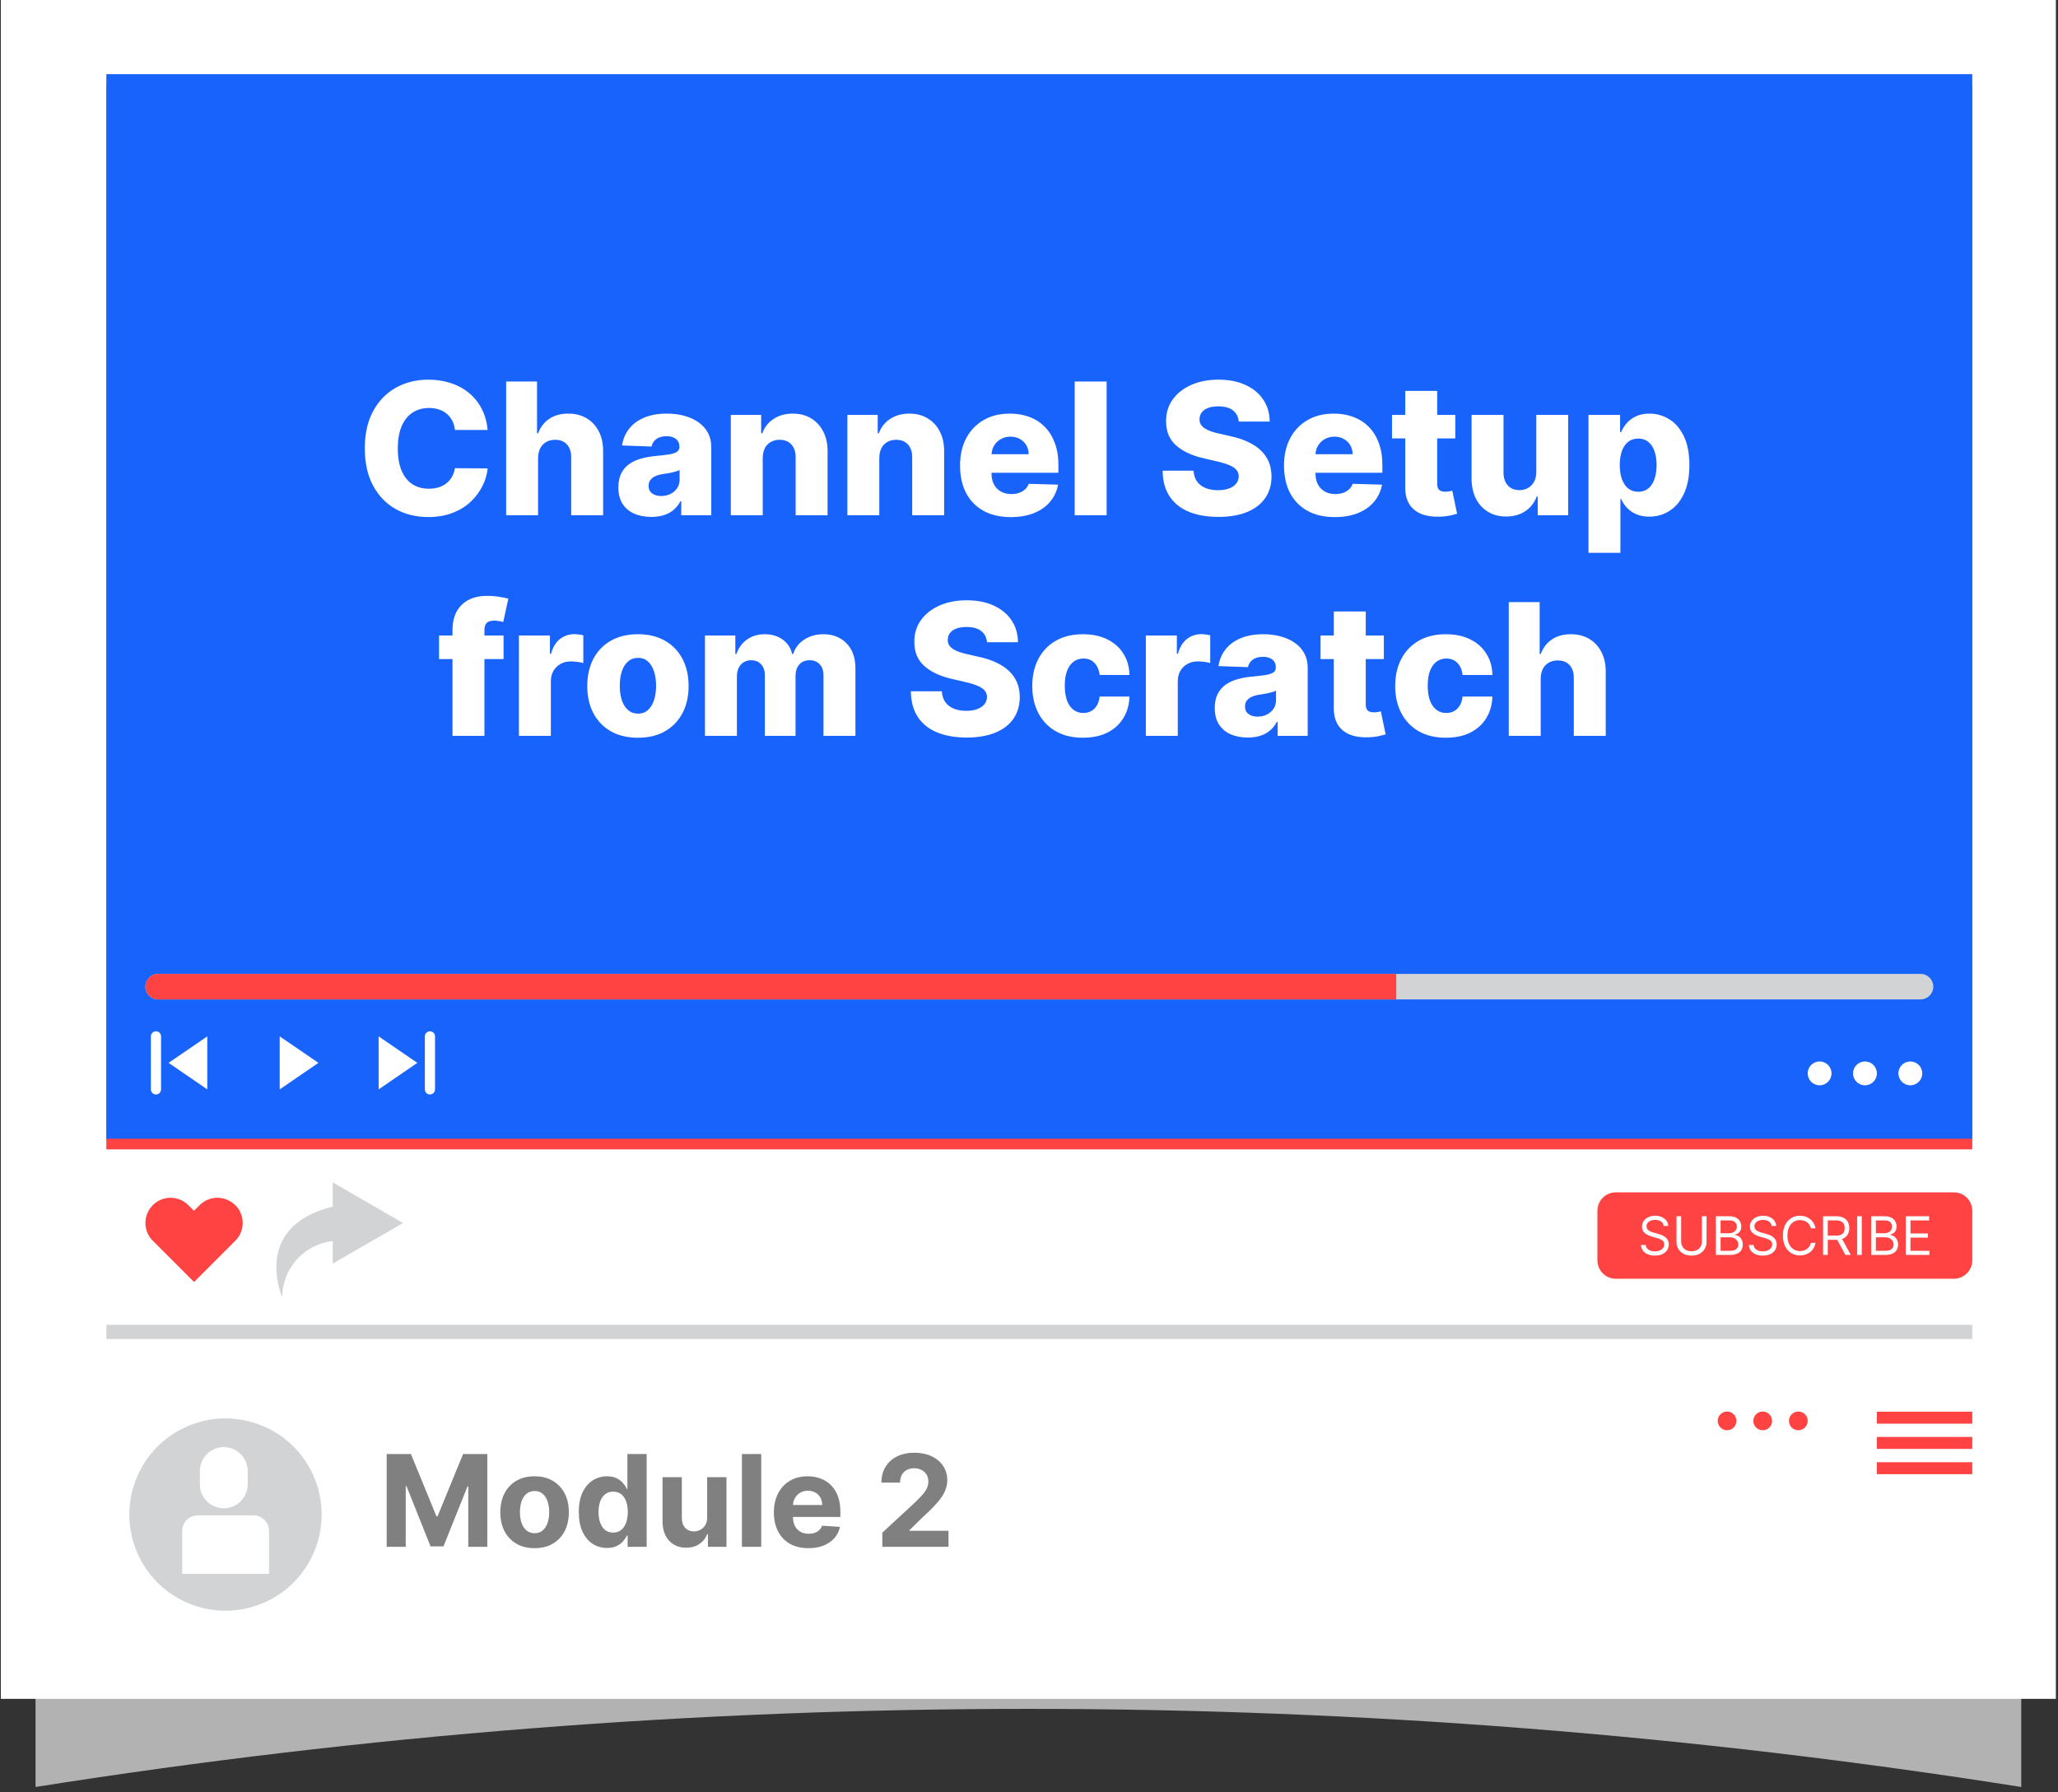 <svg width="387" height="337" viewBox="0 0 387 337" fill="none" xmlns="http://www.w3.org/2000/svg">
<rect x="0" y="0" width="387" height="337" fill="#333333" stroke="none"/>
<g style="mix-blend-mode:multiply">
<path d="M380.09 336.059C256.39 316.469 130.38 316.469 6.68 336.059V58.569C130.38 38.98 256.39 38.98 380.09 58.569V336.059Z" fill="#B3B2B2"/>
</g>
<path d="M386.6 0H0.16V319.48H386.6V0Z" fill="white"/>
<path d="M370.88 15.949H20V216.149H370.88V15.949Z" fill="#FF4242"/>
<path d="M370.88 13.949H20V214.149H370.88V13.949Z" fill="#1963FD"/>
<path d="M361.15 183.149H29.73C28.41 183.149 27.33 184.219 27.33 185.549C27.33 186.869 28.4 187.949 29.73 187.949H361.15C362.47 187.949 363.55 186.879 363.55 185.549C363.55 184.229 362.48 183.149 361.15 183.149Z" fill="#D1D3D4"/>
<path d="M262.56 183.149H29.73C28.41 183.149 27.33 184.219 27.33 185.549C27.33 186.869 28.4 187.949 29.73 187.949H262.56V183.149Z" fill="#FF4242"/>
<path d="M44.23 226.639C42.38 224.789 39.38 224.789 37.54 226.639L36.48 227.7L35.42 226.639C33.57 224.789 30.57 224.789 28.73 226.639C26.89 228.489 26.88 231.49 28.73 233.33L36.49 241.089L44.251 233.33C46.1 231.48 46.1 228.479 44.251 226.639H44.23Z" fill="#FF4242"/>
<path d="M75.8 229.999L62.57 222.359V226.919C47.19 230.659 53.08 243.969 53.08 243.969C53.08 238.489 57.25 233.969 62.57 233.399V237.629L75.8 229.989V229.999Z" fill="#D1D3D4"/>
<path d="M370.88 249.14H20V251.81H370.88V249.14Z" fill="#D1D3D4"/>
<path d="M356.99 201.859C356.99 200.619 357.99 199.619 359.23 199.619C360.47 199.619 361.47 200.619 361.47 201.859C361.47 203.099 360.47 204.099 359.23 204.099C357.99 204.099 356.99 203.099 356.99 201.859Z" fill="white"/>
<path d="M348.46 201.859C348.46 200.619 349.46 199.619 350.7 199.619C351.94 199.619 352.94 200.619 352.94 201.859C352.94 203.099 351.94 204.099 350.7 204.099C349.46 204.099 348.46 203.099 348.46 201.859Z" fill="white"/>
<path d="M339.93 201.859C339.93 200.619 340.93 199.619 342.17 199.619C343.41 199.619 344.41 200.619 344.41 201.859C344.41 203.099 343.41 204.099 342.17 204.099C340.93 204.099 339.93 203.099 339.93 201.859Z" fill="white"/>
<path d="M338.17 268.969C339.142 268.969 339.93 268.181 339.93 267.209C339.93 266.237 339.142 265.449 338.17 265.449C337.198 265.449 336.41 266.237 336.41 267.209C336.41 268.181 337.198 268.969 338.17 268.969Z" fill="#FF4242"/>
<path d="M331.47 268.969C332.442 268.969 333.23 268.181 333.23 267.209C333.23 266.237 332.442 265.449 331.47 265.449C330.498 265.449 329.71 266.237 329.71 267.209C329.71 268.181 330.498 268.969 331.47 268.969Z" fill="#FF4242"/>
<path d="M323.01 267.209C323.01 266.239 323.8 265.449 324.77 265.449C325.74 265.449 326.53 266.239 326.53 267.209C326.53 268.179 325.74 268.969 324.77 268.969C323.8 268.969 323.01 268.179 323.01 267.209Z" fill="#FF4242"/>
<path d="M59.88 199.879L52.6 194.899V204.869L59.88 199.879Z" fill="white"/>
<path d="M78.48 199.879L71.2 194.899V204.869L78.48 199.879Z" fill="white"/>
<path d="M80.85 194.899V204.869" stroke="white" stroke-width="1.91" stroke-linecap="round" stroke-linejoin="round"/>
<path d="M31.7 199.879L38.98 194.899V204.869L31.7 199.879Z" fill="white"/>
<path d="M29.33 194.899V204.869" stroke="white" stroke-width="1.91" stroke-linecap="round" stroke-linejoin="round"/>
<path d="M367.42 224.229H303.85C301.939 224.229 300.39 225.779 300.39 227.69V237.02C300.39 238.93 301.939 240.479 303.85 240.479H367.42C369.331 240.479 370.88 238.93 370.88 237.02V227.69C370.88 225.779 369.331 224.229 367.42 224.229Z" fill="#FF4242"/>
<path d="M312.858 230.545C312.815 230.186 312.643 229.906 312.339 229.707C312.036 229.509 311.665 229.409 311.224 229.409C310.902 229.409 310.621 229.461 310.379 229.565C310.14 229.67 309.953 229.813 309.818 229.995C309.686 230.177 309.619 230.384 309.619 230.616C309.619 230.811 309.665 230.978 309.758 231.117C309.853 231.254 309.973 231.369 310.12 231.462C310.267 231.552 310.421 231.626 310.582 231.685C310.743 231.742 310.891 231.788 311.026 231.824L311.764 232.023C311.954 232.072 312.164 232.141 312.396 232.229C312.631 232.316 312.854 232.436 313.067 232.587C313.283 232.737 313.46 232.928 313.6 233.163C313.74 233.397 313.81 233.685 313.81 234.026C313.81 234.419 313.707 234.774 313.501 235.091C313.297 235.408 312.999 235.66 312.606 235.847C312.215 236.034 311.741 236.128 311.182 236.128C310.661 236.128 310.21 236.044 309.829 235.876C309.45 235.708 309.152 235.473 308.934 235.173C308.719 234.872 308.597 234.523 308.568 234.125H309.477C309.501 234.4 309.593 234.627 309.754 234.807C309.918 234.984 310.124 235.117 310.372 235.205C310.623 235.29 310.893 235.332 311.182 235.332C311.518 235.332 311.82 235.278 312.087 235.169C312.355 235.058 312.567 234.904 312.723 234.707C312.879 234.509 312.957 234.277 312.957 234.011C312.957 233.77 312.89 233.573 312.755 233.422C312.62 233.27 312.442 233.147 312.222 233.053C312.002 232.958 311.764 232.875 311.509 232.804L310.614 232.548C310.045 232.385 309.596 232.152 309.264 231.849C308.933 231.546 308.767 231.149 308.767 230.659C308.767 230.252 308.877 229.897 309.097 229.594C309.32 229.288 309.618 229.052 309.992 228.884C310.369 228.713 310.789 228.628 311.253 228.628C311.722 228.628 312.138 228.712 312.503 228.88C312.867 229.046 313.156 229.273 313.369 229.562C313.585 229.851 313.698 230.179 313.71 230.545H312.858ZM320.03 228.727H320.911V233.543C320.911 234.04 320.794 234.484 320.559 234.874C320.327 235.263 320 235.569 319.576 235.794C319.152 236.017 318.655 236.128 318.084 236.128C317.514 236.128 317.017 236.017 316.593 235.794C316.169 235.569 315.84 235.263 315.606 234.874C315.374 234.484 315.258 234.04 315.258 233.543V228.727H316.138V233.472C316.138 233.827 316.216 234.143 316.373 234.42C316.529 234.694 316.751 234.911 317.04 235.07C317.331 235.226 317.68 235.304 318.084 235.304C318.489 235.304 318.837 235.226 319.128 235.07C319.42 234.911 319.642 234.694 319.796 234.42C319.952 234.143 320.03 233.827 320.03 233.472V228.727ZM322.67 236V228.727H325.212C325.719 228.727 326.137 228.815 326.466 228.99C326.795 229.163 327.04 229.396 327.201 229.69C327.362 229.981 327.442 230.304 327.442 230.659C327.442 230.972 327.387 231.23 327.276 231.433C327.167 231.637 327.022 231.798 326.842 231.916C326.665 232.035 326.472 232.122 326.263 232.179V232.25C326.486 232.264 326.71 232.342 326.935 232.484C327.16 232.626 327.348 232.83 327.499 233.095C327.651 233.36 327.727 233.685 327.727 234.068C327.727 234.433 327.644 234.761 327.478 235.052C327.312 235.343 327.051 235.574 326.693 235.744C326.336 235.915 325.871 236 325.298 236H322.67ZM323.55 235.219H325.298C325.873 235.219 326.281 235.107 326.523 234.885C326.767 234.66 326.888 234.388 326.888 234.068C326.888 233.822 326.826 233.595 326.7 233.386C326.575 233.176 326.396 233.008 326.164 232.882C325.932 232.754 325.657 232.69 325.34 232.69H323.55V235.219ZM323.55 231.923H325.184C325.449 231.923 325.688 231.871 325.901 231.767C326.117 231.663 326.287 231.516 326.413 231.327C326.54 231.137 326.604 230.915 326.604 230.659C326.604 230.339 326.493 230.068 326.271 229.846C326.048 229.621 325.695 229.509 325.212 229.509H323.55V231.923ZM333.151 230.545C333.108 230.186 332.935 229.906 332.632 229.707C332.329 229.509 331.958 229.409 331.517 229.409C331.195 229.409 330.914 229.461 330.672 229.565C330.433 229.67 330.246 229.813 330.111 229.995C329.979 230.177 329.912 230.384 329.912 230.616C329.912 230.811 329.958 230.978 330.051 231.117C330.145 231.254 330.266 231.369 330.413 231.462C330.56 231.552 330.714 231.626 330.875 231.685C331.036 231.742 331.184 231.788 331.319 231.824L332.057 232.023C332.247 232.072 332.457 232.141 332.689 232.229C332.924 232.316 333.147 232.436 333.36 232.587C333.576 232.737 333.753 232.928 333.893 233.163C334.033 233.397 334.103 233.685 334.103 234.026C334.103 234.419 334 234.774 333.794 235.091C333.59 235.408 333.292 235.66 332.899 235.847C332.508 236.034 332.033 236.128 331.475 236.128C330.954 236.128 330.503 236.044 330.122 235.876C329.743 235.708 329.445 235.473 329.227 235.173C329.011 234.872 328.89 234.523 328.861 234.125H329.77C329.794 234.4 329.886 234.627 330.047 234.807C330.211 234.984 330.417 235.117 330.665 235.205C330.916 235.29 331.186 235.332 331.475 235.332C331.811 235.332 332.113 235.278 332.38 235.169C332.648 235.058 332.86 234.904 333.016 234.707C333.172 234.509 333.25 234.277 333.25 234.011C333.25 233.77 333.183 233.573 333.048 233.422C332.913 233.27 332.735 233.147 332.515 233.053C332.295 232.958 332.057 232.875 331.801 232.804L330.907 232.548C330.338 232.385 329.889 232.152 329.557 231.849C329.226 231.546 329.06 231.149 329.06 230.659C329.06 230.252 329.17 229.897 329.39 229.594C329.613 229.288 329.911 229.052 330.285 228.884C330.662 228.713 331.082 228.628 331.546 228.628C332.015 228.628 332.431 228.712 332.796 228.88C333.16 229.046 333.449 229.273 333.662 229.562C333.878 229.851 333.991 230.179 334.003 230.545H333.151ZM341.403 231H340.522C340.47 230.747 340.379 230.524 340.249 230.332C340.121 230.141 339.965 229.98 339.78 229.849C339.598 229.717 339.395 229.617 339.173 229.551C338.95 229.485 338.718 229.452 338.477 229.452C338.036 229.452 337.637 229.563 337.28 229.786C336.925 230.008 336.642 230.336 336.431 230.769C336.223 231.202 336.119 231.734 336.119 232.364C336.119 232.993 336.223 233.525 336.431 233.958C336.642 234.391 336.925 234.719 337.28 234.942C337.637 235.164 338.036 235.276 338.477 235.276C338.718 235.276 338.95 235.242 339.173 235.176C339.395 235.11 339.598 235.012 339.78 234.881C339.965 234.749 340.121 234.587 340.249 234.395C340.379 234.201 340.47 233.978 340.522 233.727H341.403C341.337 234.099 341.216 234.432 341.041 234.725C340.865 235.019 340.648 235.268 340.387 235.474C340.127 235.678 339.834 235.833 339.51 235.94C339.188 236.046 338.844 236.099 338.477 236.099C337.856 236.099 337.305 235.948 336.822 235.645C336.339 235.342 335.959 234.911 335.682 234.352C335.405 233.794 335.267 233.131 335.267 232.364C335.267 231.597 335.405 230.934 335.682 230.375C335.959 229.816 336.339 229.385 336.822 229.082C337.305 228.779 337.856 228.628 338.477 228.628C338.844 228.628 339.188 228.681 339.51 228.788C339.834 228.894 340.127 229.05 340.387 229.256C340.648 229.46 340.865 229.709 341.041 230.002C341.216 230.293 341.337 230.626 341.403 231ZM342.826 236V228.727H345.283C345.852 228.727 346.318 228.824 346.683 229.018C347.047 229.21 347.317 229.474 347.492 229.81C347.667 230.147 347.755 230.529 347.755 230.957C347.755 231.386 347.667 231.766 347.492 232.097C347.317 232.429 347.048 232.689 346.686 232.879C346.324 233.066 345.861 233.159 345.298 233.159H343.309V232.364H345.269C345.657 232.364 345.97 232.307 346.207 232.193C346.446 232.08 346.619 231.919 346.725 231.71C346.834 231.5 346.888 231.249 346.888 230.957C346.888 230.666 346.834 230.412 346.725 230.194C346.616 229.976 346.442 229.808 346.203 229.69C345.964 229.569 345.648 229.509 345.255 229.509H343.707V236H342.826ZM346.249 232.733L348.039 236H347.016L345.255 232.733H346.249ZM350.103 228.727V236H349.222V228.727H350.103ZM351.869 236V228.727H354.412C354.918 228.727 355.336 228.815 355.665 228.99C355.994 229.163 356.239 229.396 356.4 229.69C356.561 229.981 356.642 230.304 356.642 230.659C356.642 230.972 356.586 231.23 356.475 231.433C356.366 231.637 356.221 231.798 356.042 231.916C355.864 232.035 355.671 232.122 355.463 232.179V232.25C355.685 232.264 355.909 232.342 356.134 232.484C356.359 232.626 356.547 232.83 356.699 233.095C356.85 233.36 356.926 233.685 356.926 234.068C356.926 234.433 356.843 234.761 356.677 235.052C356.511 235.343 356.25 235.574 355.892 235.744C355.535 235.915 355.07 236 354.497 236H351.869ZM352.75 235.219H354.497C355.072 235.219 355.48 235.107 355.722 234.885C355.966 234.66 356.088 234.388 356.088 234.068C356.088 233.822 356.025 233.595 355.9 233.386C355.774 233.176 355.595 233.008 355.363 232.882C355.131 232.754 354.857 232.69 354.539 232.69H352.75V235.219ZM352.75 231.923H354.383C354.648 231.923 354.887 231.871 355.1 231.767C355.316 231.663 355.486 231.516 355.612 231.327C355.74 231.137 355.804 230.915 355.804 230.659C355.804 230.339 355.692 230.068 355.47 229.846C355.247 229.621 354.895 229.509 354.412 229.509H352.75V231.923ZM358.373 236V228.727H362.762V229.509H359.254V231.966H362.535V232.747H359.254V235.219H362.819V236H358.373Z" fill="white"/>
<path d="M370.88 265.479H352.94V267.729H370.88V265.479Z" fill="#FF4242"/>
<path d="M370.88 270.229H352.94V272.479H370.88V270.229Z" fill="#FF4242"/>
<path d="M370.88 274.979H352.94V277.229H370.88V274.979Z" fill="#FF4242"/>
<path d="M49.246 301.561C58.489 297.781 62.917 287.225 59.138 277.983C55.359 268.74 44.803 264.311 35.56 268.091C26.318 271.87 21.889 282.426 25.668 291.669C29.448 300.911 40.004 305.34 49.246 301.561Z" fill="#D1D3D4"/>
<path d="M42.08 283.64C39.59 283.64 37.58 281.63 37.58 279.14V276.64C37.58 274.15 39.59 272.14 42.08 272.14C44.57 272.14 46.58 274.15 46.58 276.64V279.14C46.58 281.63 44.57 283.64 42.08 283.64Z" fill="white"/>
<path d="M37.17 284.979H47.67C49.28 284.979 50.59 286.289 50.59 287.899V295.979H34.26V287.899C34.26 286.289 35.57 284.979 37.18 284.979H37.17Z" fill="white"/>
<path d="M72.717 273.435H77.268L82.075 285.162H82.28L87.087 273.435H91.638V290.89H88.058V279.529H87.913L83.396 290.804H80.959L76.442 279.486H76.297V290.89H72.717V273.435ZM100.525 291.145C99.201 291.145 98.056 290.864 97.09 290.302C96.13 289.733 95.388 288.944 94.866 287.932C94.343 286.915 94.082 285.736 94.082 284.395C94.082 283.043 94.343 281.861 94.866 280.85C95.388 279.833 96.13 279.043 97.09 278.481C98.056 277.912 99.201 277.628 100.525 277.628C101.849 277.628 102.991 277.912 103.951 278.481C104.917 279.043 105.661 279.833 106.184 280.85C106.707 281.861 106.968 283.043 106.968 284.395C106.968 285.736 106.707 286.915 106.184 287.932C105.661 288.944 104.917 289.733 103.951 290.302C102.991 290.864 101.849 291.145 100.525 291.145ZM100.542 288.333C101.144 288.333 101.647 288.162 102.05 287.821C102.454 287.475 102.758 287.003 102.962 286.407C103.172 285.81 103.278 285.131 103.278 284.37C103.278 283.608 103.172 282.929 102.962 282.333C102.758 281.736 102.454 281.265 102.05 280.918C101.647 280.571 101.144 280.398 100.542 280.398C99.934 280.398 99.422 280.571 99.008 280.918C98.599 281.265 98.289 281.736 98.079 282.333C97.874 282.929 97.772 283.608 97.772 284.37C97.772 285.131 97.874 285.81 98.079 286.407C98.289 287.003 98.599 287.475 99.008 287.821C99.422 288.162 99.934 288.333 100.542 288.333ZM114.153 291.103C113.158 291.103 112.258 290.847 111.451 290.336C110.65 289.819 110.013 289.06 109.542 288.06C109.076 287.054 108.843 285.821 108.843 284.361C108.843 282.861 109.084 281.614 109.567 280.62C110.05 279.62 110.692 278.873 111.494 278.378C112.3 277.878 113.184 277.628 114.144 277.628C114.877 277.628 115.488 277.753 115.976 278.003C116.471 278.248 116.869 278.554 117.17 278.924C117.476 279.287 117.709 279.645 117.869 279.998H117.979V273.435H121.601V290.89H118.022V288.793H117.869C117.698 289.157 117.457 289.517 117.144 289.875C116.837 290.228 116.437 290.52 115.942 290.753C115.454 290.986 114.857 291.103 114.153 291.103ZM115.303 288.214C115.888 288.214 116.383 288.054 116.786 287.736C117.195 287.412 117.508 286.961 117.724 286.381C117.945 285.802 118.056 285.123 118.056 284.344C118.056 283.566 117.948 282.89 117.732 282.316C117.516 281.742 117.204 281.299 116.795 280.986C116.386 280.674 115.888 280.517 115.303 280.517C114.707 280.517 114.204 280.679 113.795 281.003C113.386 281.327 113.076 281.776 112.866 282.35C112.655 282.924 112.55 283.589 112.55 284.344C112.55 285.106 112.655 285.779 112.866 286.364C113.082 286.944 113.391 287.398 113.795 287.728C114.204 288.052 114.707 288.214 115.303 288.214ZM132.981 285.316V277.799H136.612V290.89H133.126V288.512H132.99C132.695 289.279 132.203 289.895 131.516 290.361C130.834 290.827 130.001 291.06 129.018 291.06C128.143 291.06 127.373 290.861 126.709 290.464C126.044 290.066 125.524 289.5 125.149 288.767C124.78 288.035 124.592 287.157 124.587 286.134V277.799H128.217V285.486C128.223 286.259 128.43 286.87 128.839 287.319C129.248 287.767 129.797 287.992 130.484 287.992C130.922 287.992 131.331 287.892 131.712 287.694C132.092 287.489 132.399 287.188 132.632 286.79C132.871 286.392 132.987 285.901 132.981 285.316ZM143.147 273.435V290.89H139.516V273.435H143.147ZM152.021 291.145C150.675 291.145 149.516 290.873 148.544 290.327C147.578 289.776 146.834 288.998 146.311 287.992C145.788 286.981 145.527 285.785 145.527 284.404C145.527 283.057 145.788 281.875 146.311 280.858C146.834 279.841 147.57 279.049 148.518 278.481C149.473 277.912 150.592 277.628 151.876 277.628C152.74 277.628 153.544 277.767 154.288 278.046C155.038 278.319 155.692 278.731 156.248 279.282C156.811 279.833 157.248 280.526 157.561 281.361C157.873 282.191 158.03 283.162 158.03 284.276V285.273H146.976V283.023H154.612C154.612 282.5 154.498 282.037 154.271 281.634C154.044 281.231 153.729 280.915 153.325 280.688C152.927 280.455 152.464 280.339 151.936 280.339C151.385 280.339 150.896 280.466 150.47 280.722C150.05 280.972 149.72 281.31 149.481 281.736C149.243 282.157 149.121 282.625 149.115 283.142V285.282C149.115 285.929 149.234 286.489 149.473 286.961C149.717 287.432 150.061 287.796 150.504 288.052C150.947 288.307 151.473 288.435 152.081 288.435C152.484 288.435 152.854 288.378 153.189 288.265C153.524 288.151 153.811 287.981 154.05 287.753C154.288 287.526 154.47 287.248 154.595 286.918L157.953 287.14C157.783 287.946 157.433 288.651 156.905 289.253C156.382 289.85 155.706 290.316 154.876 290.651C154.052 290.981 153.101 291.145 152.021 291.145ZM165.92 290.89V288.231L172.133 282.478C172.661 281.966 173.104 281.506 173.462 281.097C173.826 280.688 174.101 280.287 174.289 279.895C174.476 279.498 174.57 279.069 174.57 278.608C174.57 278.097 174.454 277.657 174.221 277.287C173.988 276.912 173.67 276.625 173.266 276.427C172.863 276.222 172.405 276.12 171.894 276.12C171.36 276.12 170.894 276.228 170.496 276.444C170.099 276.66 169.792 276.969 169.576 277.373C169.36 277.776 169.252 278.256 169.252 278.813H165.749C165.749 277.671 166.008 276.679 166.525 275.839C167.042 274.998 167.766 274.347 168.698 273.887C169.63 273.427 170.704 273.196 171.92 273.196C173.17 273.196 174.258 273.418 175.184 273.861C176.116 274.299 176.84 274.907 177.357 275.685C177.874 276.464 178.133 277.356 178.133 278.361C178.133 279.02 178.002 279.671 177.741 280.313C177.485 280.955 177.028 281.668 176.369 282.452C175.709 283.231 174.78 284.165 173.582 285.256L171.033 287.753V287.873H178.363V290.89H165.92Z" fill="#808080"/>
<path d="M91.701 80.852H85.561C85.48 80.222 85.312 79.653 85.058 79.145C84.804 78.638 84.469 78.204 84.051 77.844C83.633 77.483 83.138 77.209 82.565 77.021C82 76.824 81.374 76.726 80.686 76.726C79.466 76.726 78.415 77.025 77.53 77.623C76.654 78.22 75.979 79.084 75.504 80.214C75.038 81.343 74.804 82.71 74.804 84.315C74.804 85.985 75.042 87.385 75.516 88.515C75.999 89.636 76.675 90.484 77.543 91.057C78.419 91.622 79.454 91.904 80.65 91.904C81.321 91.904 81.931 91.818 82.479 91.646C83.036 91.474 83.523 91.225 83.941 90.897C84.366 90.561 84.714 90.156 84.984 89.681C85.263 89.198 85.455 88.654 85.561 88.048L91.701 88.085C91.595 89.198 91.272 90.295 90.731 91.376C90.199 92.457 89.466 93.443 88.533 94.335C87.6 95.22 86.462 95.924 85.119 96.448C83.785 96.972 82.254 97.234 80.527 97.234C78.251 97.234 76.212 96.734 74.411 95.735C72.618 94.728 71.202 93.263 70.162 91.339C69.123 89.415 68.603 87.074 68.603 84.315C68.603 81.548 69.131 79.203 70.187 77.279C71.243 75.355 72.672 73.894 74.473 72.895C76.274 71.896 78.292 71.397 80.527 71.397C82.049 71.397 83.457 71.61 84.751 72.035C86.044 72.453 87.182 73.067 88.165 73.877C89.147 74.68 89.945 75.666 90.559 76.837C91.173 78.007 91.554 79.346 91.701 80.852ZM101.184 86.132V96.89H95.18V71.741H100.988V81.491H101.197C101.622 80.328 102.318 79.419 103.284 78.765C104.258 78.11 105.45 77.782 106.858 77.782C108.184 77.782 109.338 78.077 110.321 78.666C111.303 79.248 112.064 80.07 112.605 81.135C113.153 82.199 113.423 83.443 113.415 84.868V96.89H107.41V86.047C107.418 84.999 107.156 84.18 106.624 83.591C106.092 83.001 105.343 82.706 104.377 82.706C103.747 82.706 103.19 82.846 102.707 83.124C102.232 83.394 101.86 83.783 101.59 84.29C101.328 84.798 101.193 85.412 101.184 86.132ZM122.481 97.209C121.277 97.209 120.209 97.008 119.276 96.607C118.351 96.198 117.618 95.584 117.078 94.765C116.545 93.938 116.279 92.903 116.279 91.658C116.279 90.611 116.464 89.726 116.832 89.006C117.2 88.286 117.708 87.7 118.355 87.25C119.001 86.8 119.746 86.46 120.59 86.231C121.433 85.993 122.333 85.834 123.291 85.752C124.364 85.654 125.227 85.551 125.882 85.445C126.537 85.33 127.012 85.171 127.307 84.966C127.61 84.753 127.761 84.454 127.761 84.07V84.008C127.761 83.378 127.544 82.891 127.11 82.547C126.676 82.203 126.091 82.031 125.354 82.031C124.56 82.031 123.922 82.203 123.439 82.547C122.956 82.891 122.649 83.365 122.518 83.971L116.979 83.775C117.143 82.629 117.565 81.605 118.244 80.705C118.932 79.796 119.873 79.084 121.069 78.568C122.272 78.044 123.717 77.782 125.403 77.782C126.607 77.782 127.716 77.925 128.731 78.212C129.746 78.49 130.63 78.9 131.384 79.44C132.137 79.972 132.718 80.627 133.127 81.405C133.545 82.183 133.754 83.071 133.754 84.07V96.89H128.105V94.262H127.958C127.622 94.9 127.192 95.441 126.668 95.883C126.152 96.325 125.542 96.656 124.838 96.877C124.143 97.098 123.357 97.209 122.481 97.209ZM124.335 93.279C124.982 93.279 125.563 93.148 126.079 92.886C126.603 92.624 127.02 92.264 127.331 91.806C127.642 91.339 127.798 90.799 127.798 90.185V88.392C127.626 88.482 127.417 88.564 127.172 88.638C126.934 88.711 126.672 88.781 126.386 88.846C126.099 88.912 125.804 88.969 125.502 89.018C125.199 89.067 124.908 89.112 124.63 89.153C124.065 89.243 123.582 89.383 123.181 89.571C122.788 89.759 122.485 90.005 122.272 90.308C122.067 90.602 121.965 90.954 121.965 91.364C121.965 91.986 122.186 92.461 122.628 92.788C123.078 93.116 123.647 93.279 124.335 93.279ZM143.43 86.132V96.89H137.425V78.028H143.135V81.491H143.344C143.762 80.336 144.474 79.432 145.481 78.777C146.488 78.114 147.687 77.782 149.079 77.782C150.405 77.782 151.555 78.081 152.529 78.679C153.512 79.268 154.273 80.095 154.813 81.159C155.362 82.215 155.632 83.451 155.624 84.868V96.89H149.619V86.047C149.627 84.999 149.361 84.18 148.821 83.591C148.289 83.001 147.548 82.706 146.598 82.706C145.968 82.706 145.411 82.846 144.928 83.124C144.453 83.394 144.085 83.783 143.823 84.29C143.569 84.798 143.438 85.412 143.43 86.132ZM165.347 86.132V96.89H159.342V78.028H165.052V81.491H165.261C165.678 80.336 166.39 79.432 167.397 78.777C168.404 78.114 169.604 77.782 170.995 77.782C172.321 77.782 173.472 78.081 174.446 78.679C175.428 79.268 176.19 80.095 176.73 81.159C177.278 82.215 177.549 83.451 177.54 84.868V96.89H171.536V86.047C171.544 84.999 171.278 84.18 170.737 83.591C170.205 83.001 169.464 82.706 168.515 82.706C167.884 82.706 167.328 82.846 166.845 83.124C166.37 83.394 166.001 83.783 165.739 84.29C165.486 84.798 165.355 85.412 165.347 86.132ZM190.075 97.246C188.102 97.246 186.399 96.857 184.967 96.079C183.542 95.293 182.445 94.176 181.676 92.727C180.914 91.27 180.534 89.538 180.534 87.532C180.534 85.584 180.918 83.881 181.688 82.424C182.457 80.959 183.542 79.821 184.942 79.01C186.342 78.192 187.992 77.782 189.891 77.782C191.233 77.782 192.461 77.991 193.575 78.409C194.688 78.826 195.65 79.444 196.461 80.263C197.271 81.081 197.901 82.093 198.352 83.296C198.802 84.491 199.027 85.862 199.027 87.41V88.908H182.633V85.42H193.44C193.432 84.782 193.28 84.213 192.985 83.713C192.691 83.214 192.285 82.825 191.77 82.547C191.262 82.26 190.677 82.117 190.014 82.117C189.342 82.117 188.741 82.269 188.208 82.571C187.676 82.866 187.255 83.271 186.944 83.787C186.633 84.295 186.469 84.872 186.452 85.519V89.067C186.452 89.837 186.604 90.512 186.907 91.094C187.21 91.667 187.64 92.113 188.196 92.432C188.753 92.751 189.416 92.911 190.186 92.911C190.718 92.911 191.201 92.837 191.635 92.69C192.068 92.543 192.441 92.326 192.752 92.039C193.063 91.753 193.296 91.401 193.452 90.983L198.966 91.143C198.736 92.379 198.233 93.455 197.455 94.372C196.686 95.281 195.675 95.989 194.422 96.497C193.17 96.996 191.721 97.246 190.075 97.246ZM208.099 71.741V96.89H202.094V71.741H208.099ZM232.944 79.28C232.862 78.38 232.498 77.68 231.851 77.18C231.212 76.673 230.3 76.419 229.113 76.419C228.327 76.419 227.672 76.522 227.148 76.726C226.624 76.931 226.231 77.213 225.969 77.573C225.707 77.925 225.572 78.331 225.564 78.789C225.547 79.166 225.621 79.497 225.785 79.784C225.957 80.07 226.202 80.324 226.522 80.545C226.849 80.758 227.242 80.946 227.7 81.11C228.159 81.274 228.675 81.417 229.248 81.54L231.409 82.031C232.653 82.301 233.75 82.661 234.7 83.112C235.658 83.562 236.46 84.098 237.107 84.72C237.762 85.343 238.257 86.059 238.593 86.869C238.928 87.68 239.1 88.588 239.108 89.595C239.1 91.184 238.699 92.547 237.905 93.685C237.111 94.823 235.969 95.694 234.479 96.3C232.997 96.906 231.208 97.209 229.113 97.209C227.009 97.209 225.175 96.894 223.611 96.263C222.048 95.633 220.832 94.675 219.964 93.39C219.096 92.105 218.65 90.48 218.626 88.515H224.446C224.495 89.325 224.712 90.001 225.097 90.541C225.482 91.081 226.01 91.491 226.681 91.769C227.361 92.047 228.147 92.186 229.039 92.186C229.858 92.186 230.553 92.076 231.127 91.855C231.708 91.634 232.154 91.327 232.465 90.934C232.776 90.541 232.936 90.091 232.944 89.583C232.936 89.108 232.788 88.703 232.502 88.367C232.215 88.024 231.773 87.729 231.176 87.483C230.586 87.23 229.833 86.996 228.916 86.783L226.288 86.169C224.111 85.67 222.396 84.864 221.143 83.75C219.89 82.629 219.268 81.114 219.276 79.207C219.268 77.651 219.686 76.288 220.529 75.118C221.372 73.947 222.539 73.034 224.029 72.379C225.519 71.724 227.217 71.397 229.125 71.397C231.073 71.397 232.764 71.728 234.196 72.391C235.637 73.046 236.755 73.967 237.549 75.154C238.343 76.341 238.748 77.717 238.765 79.28H232.944ZM250.995 97.246C249.022 97.246 247.32 96.857 245.887 96.079C244.462 95.293 243.365 94.176 242.596 92.727C241.835 91.27 241.454 89.538 241.454 87.532C241.454 85.584 241.839 83.881 242.608 82.424C243.378 80.959 244.462 79.821 245.862 79.01C247.262 78.192 248.912 77.782 250.811 77.782C252.154 77.782 253.382 77.991 254.495 78.409C255.608 78.826 256.57 79.444 257.381 80.263C258.191 81.081 258.822 82.093 259.272 83.296C259.722 84.491 259.947 85.862 259.947 87.41V88.908H243.554V85.42H254.36C254.352 84.782 254.2 84.213 253.906 83.713C253.611 83.214 253.206 82.825 252.69 82.547C252.182 82.26 251.597 82.117 250.934 82.117C250.263 82.117 249.661 82.269 249.129 82.571C248.597 82.866 248.175 83.271 247.864 83.787C247.553 84.295 247.389 84.872 247.373 85.519V89.067C247.373 89.837 247.524 90.512 247.827 91.094C248.13 91.667 248.56 92.113 249.116 92.432C249.673 92.751 250.336 92.911 251.106 92.911C251.638 92.911 252.121 92.837 252.555 92.69C252.989 92.543 253.361 92.326 253.672 92.039C253.983 91.753 254.217 91.401 254.372 90.983L259.886 91.143C259.657 92.379 259.153 93.455 258.375 94.372C257.606 95.281 256.595 95.989 255.342 96.497C254.09 96.996 252.641 97.246 250.995 97.246ZM273.661 78.028V82.449H261.762V78.028H273.661ZM264.254 73.509H270.259V90.959C270.259 91.327 270.317 91.626 270.431 91.855C270.554 92.076 270.73 92.236 270.959 92.334C271.188 92.424 271.463 92.469 271.782 92.469C272.011 92.469 272.253 92.448 272.506 92.407C272.768 92.358 272.965 92.317 273.096 92.285L274.005 96.62C273.718 96.701 273.313 96.804 272.789 96.927C272.273 97.049 271.655 97.127 270.935 97.16C269.527 97.225 268.319 97.062 267.312 96.669C266.313 96.267 265.548 95.645 265.016 94.802C264.492 93.959 264.238 92.899 264.254 91.622V73.509ZM288.894 88.748V78.028H294.886V96.89H289.164V93.378H288.968C288.55 94.532 287.838 95.449 286.831 96.128C285.832 96.8 284.625 97.135 283.208 97.135C281.923 97.135 280.793 96.841 279.819 96.251C278.845 95.662 278.088 94.839 277.547 93.783C277.007 92.719 276.733 91.474 276.725 90.05V78.028H282.729V88.871C282.738 89.894 283.008 90.701 283.54 91.29C284.072 91.879 284.797 92.174 285.713 92.174C286.311 92.174 286.847 92.043 287.322 91.781C287.805 91.511 288.186 91.122 288.464 90.615C288.751 90.099 288.894 89.477 288.894 88.748ZM298.709 103.963V78.028H304.652V81.257H304.836C305.082 80.684 305.43 80.132 305.88 79.6C306.338 79.067 306.92 78.634 307.624 78.298C308.336 77.954 309.187 77.782 310.178 77.782C311.488 77.782 312.712 78.126 313.85 78.814C314.996 79.501 315.921 80.562 316.625 81.994C317.329 83.427 317.681 85.252 317.681 87.471C317.681 89.608 317.341 91.397 316.662 92.837C315.99 94.278 315.082 95.359 313.936 96.079C312.798 96.8 311.533 97.16 310.141 97.16C309.191 97.16 308.369 97.004 307.673 96.693C306.977 96.382 306.392 95.973 305.917 95.465C305.45 94.958 305.09 94.413 304.836 93.832H304.713V103.963H298.709ZM304.591 87.459C304.591 88.474 304.726 89.358 304.996 90.111C305.274 90.864 305.671 91.45 306.187 91.867C306.711 92.276 307.337 92.481 308.066 92.481C308.803 92.481 309.429 92.276 309.945 91.867C310.46 91.45 310.849 90.864 311.111 90.111C311.381 89.358 311.516 88.474 311.516 87.459C311.516 86.444 311.381 85.564 311.111 84.819C310.849 84.074 310.46 83.496 309.945 83.087C309.437 82.678 308.811 82.473 308.066 82.473C307.329 82.473 306.703 82.674 306.187 83.075C305.671 83.476 305.274 84.049 304.996 84.794C304.726 85.539 304.591 86.427 304.591 87.459Z" fill="white"/>
<path d="M94.693 119.518V123.939H82.561V119.518H94.693ZM85.09 138.38V118.56C85.09 117.103 85.364 115.895 85.913 114.937C86.461 113.971 87.223 113.251 88.197 112.776C89.171 112.293 90.297 112.052 91.574 112.052C92.409 112.052 93.195 112.117 93.932 112.248C94.677 112.371 95.229 112.481 95.589 112.58L94.632 116.976C94.411 116.902 94.14 116.841 93.821 116.792C93.51 116.743 93.215 116.718 92.937 116.718C92.233 116.718 91.75 116.874 91.488 117.185C91.226 117.496 91.095 117.921 91.095 118.462V138.38H85.09ZM97.582 138.38V119.518H103.415V122.956H103.611C103.955 121.712 104.516 120.787 105.294 120.181C106.071 119.567 106.976 119.26 108.007 119.26C108.286 119.26 108.572 119.28 108.867 119.321C109.162 119.354 109.436 119.407 109.69 119.481V124.7C109.403 124.602 109.027 124.524 108.56 124.467C108.102 124.409 107.692 124.381 107.332 124.381C106.62 124.381 105.977 124.54 105.404 124.86C104.839 125.171 104.393 125.609 104.066 126.173C103.746 126.73 103.587 127.385 103.587 128.138V138.38H97.582ZM119.962 138.736C117.981 138.736 116.278 138.331 114.853 137.52C113.437 136.701 112.344 135.563 111.575 134.106C110.813 132.641 110.433 130.942 110.433 129.01C110.433 127.07 110.813 125.371 111.575 123.914C112.344 122.449 113.437 121.311 114.853 120.5C116.278 119.682 117.981 119.272 119.962 119.272C121.943 119.272 123.642 119.682 125.058 120.5C126.482 121.311 127.575 122.449 128.337 123.914C129.106 125.371 129.491 127.07 129.491 129.01C129.491 130.942 129.106 132.641 128.337 134.106C127.575 135.563 126.482 136.701 125.058 137.52C123.642 138.331 121.943 138.736 119.962 138.736ZM119.999 134.204C120.719 134.204 121.329 133.983 121.828 133.541C122.328 133.099 122.708 132.485 122.97 131.699C123.241 130.914 123.376 130.005 123.376 128.973C123.376 127.925 123.241 127.009 122.97 126.223C122.708 125.437 122.328 124.823 121.828 124.381C121.329 123.939 120.719 123.718 119.999 123.718C119.254 123.718 118.623 123.939 118.108 124.381C117.6 124.823 117.211 125.437 116.941 126.223C116.679 127.009 116.548 127.925 116.548 128.973C116.548 130.005 116.679 130.914 116.941 131.699C117.211 132.485 117.6 133.099 118.108 133.541C118.623 133.983 119.254 134.204 119.999 134.204ZM132.567 138.38V119.518H138.277V122.981H138.486C138.879 121.835 139.542 120.93 140.475 120.267C141.409 119.604 142.522 119.272 143.815 119.272C145.125 119.272 146.247 119.608 147.18 120.279C148.113 120.95 148.707 121.851 148.961 122.981H149.157C149.509 121.859 150.197 120.963 151.22 120.291C152.243 119.612 153.451 119.272 154.843 119.272C156.627 119.272 158.076 119.845 159.19 120.991C160.303 122.129 160.86 123.693 160.86 125.682V138.38H154.855V127.058C154.855 126.116 154.613 125.4 154.13 124.909C153.647 124.409 153.021 124.16 152.252 124.16C151.425 124.16 150.774 124.43 150.299 124.97C149.833 125.502 149.599 126.219 149.599 127.119V138.38H143.828V126.996C143.828 126.12 143.59 125.429 143.115 124.921C142.641 124.413 142.014 124.16 141.237 124.16C140.713 124.16 140.25 124.286 139.849 124.54C139.448 124.786 139.133 125.138 138.903 125.596C138.682 126.055 138.572 126.595 138.572 127.217V138.38H132.567ZM185.604 120.77C185.522 119.87 185.157 119.17 184.511 118.671C183.872 118.163 182.959 117.909 181.772 117.909C180.986 117.909 180.332 118.011 179.808 118.216C179.284 118.421 178.891 118.703 178.629 119.063C178.367 119.415 178.232 119.821 178.223 120.279C178.207 120.656 178.281 120.987 178.445 121.274C178.616 121.56 178.862 121.814 179.181 122.035C179.509 122.248 179.902 122.436 180.36 122.6C180.819 122.764 181.334 122.907 181.907 123.03L184.069 123.521C185.313 123.791 186.41 124.151 187.36 124.602C188.317 125.052 189.12 125.588 189.767 126.21C190.421 126.833 190.917 127.549 191.252 128.359C191.588 129.17 191.76 130.078 191.768 131.085C191.76 132.674 191.359 134.037 190.565 135.175C189.771 136.313 188.629 137.184 187.139 137.79C185.657 138.396 183.868 138.699 181.772 138.699C179.668 138.699 177.835 138.384 176.271 137.753C174.707 137.123 173.492 136.165 172.624 134.88C171.756 133.595 171.31 131.97 171.285 130.005H177.106C177.155 130.815 177.372 131.491 177.757 132.031C178.142 132.571 178.67 132.981 179.341 133.259C180.02 133.537 180.806 133.676 181.699 133.676C182.517 133.676 183.213 133.566 183.786 133.345C184.367 133.124 184.814 132.817 185.125 132.424C185.436 132.031 185.595 131.581 185.604 131.073C185.595 130.598 185.448 130.193 185.162 129.857C184.875 129.514 184.433 129.219 183.835 128.973C183.246 128.72 182.493 128.486 181.576 128.273L178.948 127.659C176.77 127.16 175.055 126.354 173.803 125.24C172.55 124.119 171.928 122.604 171.936 120.697C171.928 119.141 172.346 117.778 173.189 116.607C174.032 115.437 175.199 114.524 176.688 113.869C178.178 113.214 179.877 112.887 181.785 112.887C183.733 112.887 185.424 113.218 186.856 113.881C188.297 114.536 189.414 115.457 190.209 116.644C191.003 117.831 191.408 119.207 191.424 120.77H185.604ZM203.643 138.736C201.653 138.736 199.946 138.326 198.522 137.508C197.106 136.689 196.017 135.551 195.256 134.094C194.494 132.629 194.114 130.934 194.114 129.01C194.114 127.078 194.494 125.383 195.256 123.926C196.025 122.461 197.118 121.319 198.534 120.5C199.959 119.682 201.657 119.272 203.63 119.272C205.374 119.272 206.893 119.587 208.186 120.218C209.488 120.848 210.503 121.74 211.232 122.895C211.968 124.041 212.357 125.388 212.398 126.935H206.786C206.672 125.969 206.344 125.212 205.804 124.663C205.272 124.115 204.576 123.84 203.716 123.84C203.021 123.84 202.411 124.037 201.887 124.43C201.363 124.815 200.953 125.388 200.659 126.149C200.372 126.902 200.229 127.835 200.229 128.949C200.229 130.062 200.372 131.004 200.659 131.773C200.953 132.534 201.363 133.112 201.887 133.505C202.411 133.889 203.021 134.082 203.716 134.082C204.273 134.082 204.764 133.963 205.19 133.726C205.624 133.488 205.98 133.14 206.258 132.682C206.537 132.215 206.713 131.65 206.786 130.987H212.398C212.341 132.543 211.952 133.902 211.232 135.064C210.519 136.227 209.517 137.131 208.223 137.778C206.938 138.416 205.411 138.736 203.643 138.736ZM215.471 138.38V119.518H221.304V122.956H221.501C221.845 121.712 222.405 120.787 223.183 120.181C223.961 119.567 224.865 119.26 225.897 119.26C226.175 119.26 226.462 119.28 226.756 119.321C227.051 119.354 227.325 119.407 227.579 119.481V124.7C227.293 124.602 226.916 124.524 226.449 124.467C225.991 124.409 225.582 124.381 225.221 124.381C224.509 124.381 223.867 124.54 223.294 124.86C222.729 125.171 222.282 125.609 221.955 126.173C221.636 126.73 221.476 127.385 221.476 128.138V138.38H215.471ZM234.634 138.699C233.431 138.699 232.362 138.498 231.429 138.097C230.504 137.688 229.771 137.074 229.231 136.255C228.699 135.428 228.433 134.393 228.433 133.148C228.433 132.101 228.617 131.216 228.985 130.496C229.354 129.776 229.861 129.19 230.508 128.74C231.155 128.29 231.9 127.95 232.743 127.721C233.586 127.483 234.487 127.324 235.444 127.242C236.517 127.144 237.381 127.041 238.035 126.935C238.69 126.82 239.165 126.661 239.46 126.456C239.763 126.243 239.914 125.944 239.914 125.559V125.498C239.914 124.868 239.697 124.381 239.263 124.037C238.83 123.693 238.244 123.521 237.507 123.521C236.713 123.521 236.075 123.693 235.592 124.037C235.109 124.381 234.802 124.855 234.671 125.461L229.133 125.265C229.296 124.119 229.718 123.095 230.397 122.195C231.085 121.286 232.027 120.574 233.222 120.058C234.425 119.534 235.87 119.272 237.557 119.272C238.76 119.272 239.869 119.415 240.884 119.702C241.9 119.98 242.784 120.39 243.537 120.93C244.29 121.462 244.871 122.117 245.281 122.895C245.698 123.672 245.907 124.561 245.907 125.559V138.38H240.258V135.752H240.111C239.775 136.39 239.345 136.931 238.821 137.373C238.306 137.815 237.696 138.146 236.992 138.367C236.296 138.588 235.51 138.699 234.634 138.699ZM236.488 134.769C237.135 134.769 237.716 134.638 238.232 134.376C238.756 134.114 239.173 133.754 239.484 133.296C239.796 132.829 239.951 132.289 239.951 131.675V129.882C239.779 129.972 239.57 130.054 239.325 130.128C239.087 130.201 238.825 130.271 238.539 130.336C238.252 130.402 237.958 130.459 237.655 130.508C237.352 130.557 237.061 130.602 236.783 130.643C236.218 130.733 235.735 130.873 235.334 131.061C234.941 131.249 234.638 131.495 234.425 131.798C234.221 132.092 234.118 132.444 234.118 132.854C234.118 133.476 234.339 133.951 234.781 134.278C235.232 134.606 235.801 134.769 236.488 134.769ZM260.225 119.518V123.939H248.326V119.518H260.225ZM250.819 114.999H256.824V132.448C256.824 132.817 256.881 133.116 256.996 133.345C257.118 133.566 257.294 133.726 257.524 133.824C257.753 133.914 258.027 133.959 258.346 133.959C258.576 133.959 258.817 133.938 259.071 133.898C259.333 133.848 259.529 133.807 259.66 133.775L260.569 138.109C260.282 138.191 259.877 138.294 259.353 138.416C258.837 138.539 258.219 138.617 257.499 138.65C256.091 138.715 254.883 138.552 253.876 138.159C252.878 137.757 252.112 137.135 251.58 136.292C251.056 135.449 250.802 134.389 250.819 133.112V114.999ZM271.891 138.736C269.902 138.736 268.195 138.326 266.77 137.508C265.354 136.689 264.265 135.551 263.504 134.094C262.742 132.629 262.362 130.934 262.362 129.01C262.362 127.078 262.742 125.383 263.504 123.926C264.273 122.461 265.366 121.319 266.783 120.5C268.207 119.682 269.906 119.272 271.879 119.272C273.622 119.272 275.141 119.587 276.434 120.218C277.736 120.848 278.751 121.74 279.48 122.895C280.217 124.041 280.606 125.388 280.646 126.935H275.035C274.92 125.969 274.593 125.212 274.052 124.663C273.52 124.115 272.824 123.84 271.965 123.84C271.269 123.84 270.659 124.037 270.135 124.43C269.611 124.815 269.202 125.388 268.907 126.149C268.62 126.902 268.477 127.835 268.477 128.949C268.477 130.062 268.62 131.004 268.907 131.773C269.202 132.534 269.611 133.112 270.135 133.505C270.659 133.889 271.269 134.082 271.965 134.082C272.521 134.082 273.013 133.963 273.438 133.726C273.872 133.488 274.228 133.14 274.507 132.682C274.785 132.215 274.961 131.65 275.035 130.987H280.646C280.589 132.543 280.2 133.902 279.48 135.064C278.768 136.227 277.765 137.131 276.471 137.778C275.186 138.416 273.659 138.736 271.891 138.736ZM289.724 127.623V138.38H283.72V113.231H289.528V122.981H289.737C290.162 121.818 290.858 120.91 291.824 120.255C292.798 119.6 293.99 119.272 295.398 119.272C296.724 119.272 297.878 119.567 298.861 120.156C299.843 120.738 300.604 121.56 301.145 122.625C301.693 123.689 301.963 124.933 301.955 126.358V138.38H295.95V127.537C295.958 126.489 295.696 125.67 295.164 125.081C294.632 124.491 293.883 124.196 292.917 124.196C292.287 124.196 291.73 124.336 291.247 124.614C290.772 124.884 290.4 125.273 290.13 125.781C289.868 126.288 289.733 126.902 289.724 127.623Z" fill="white"/>
</svg>
